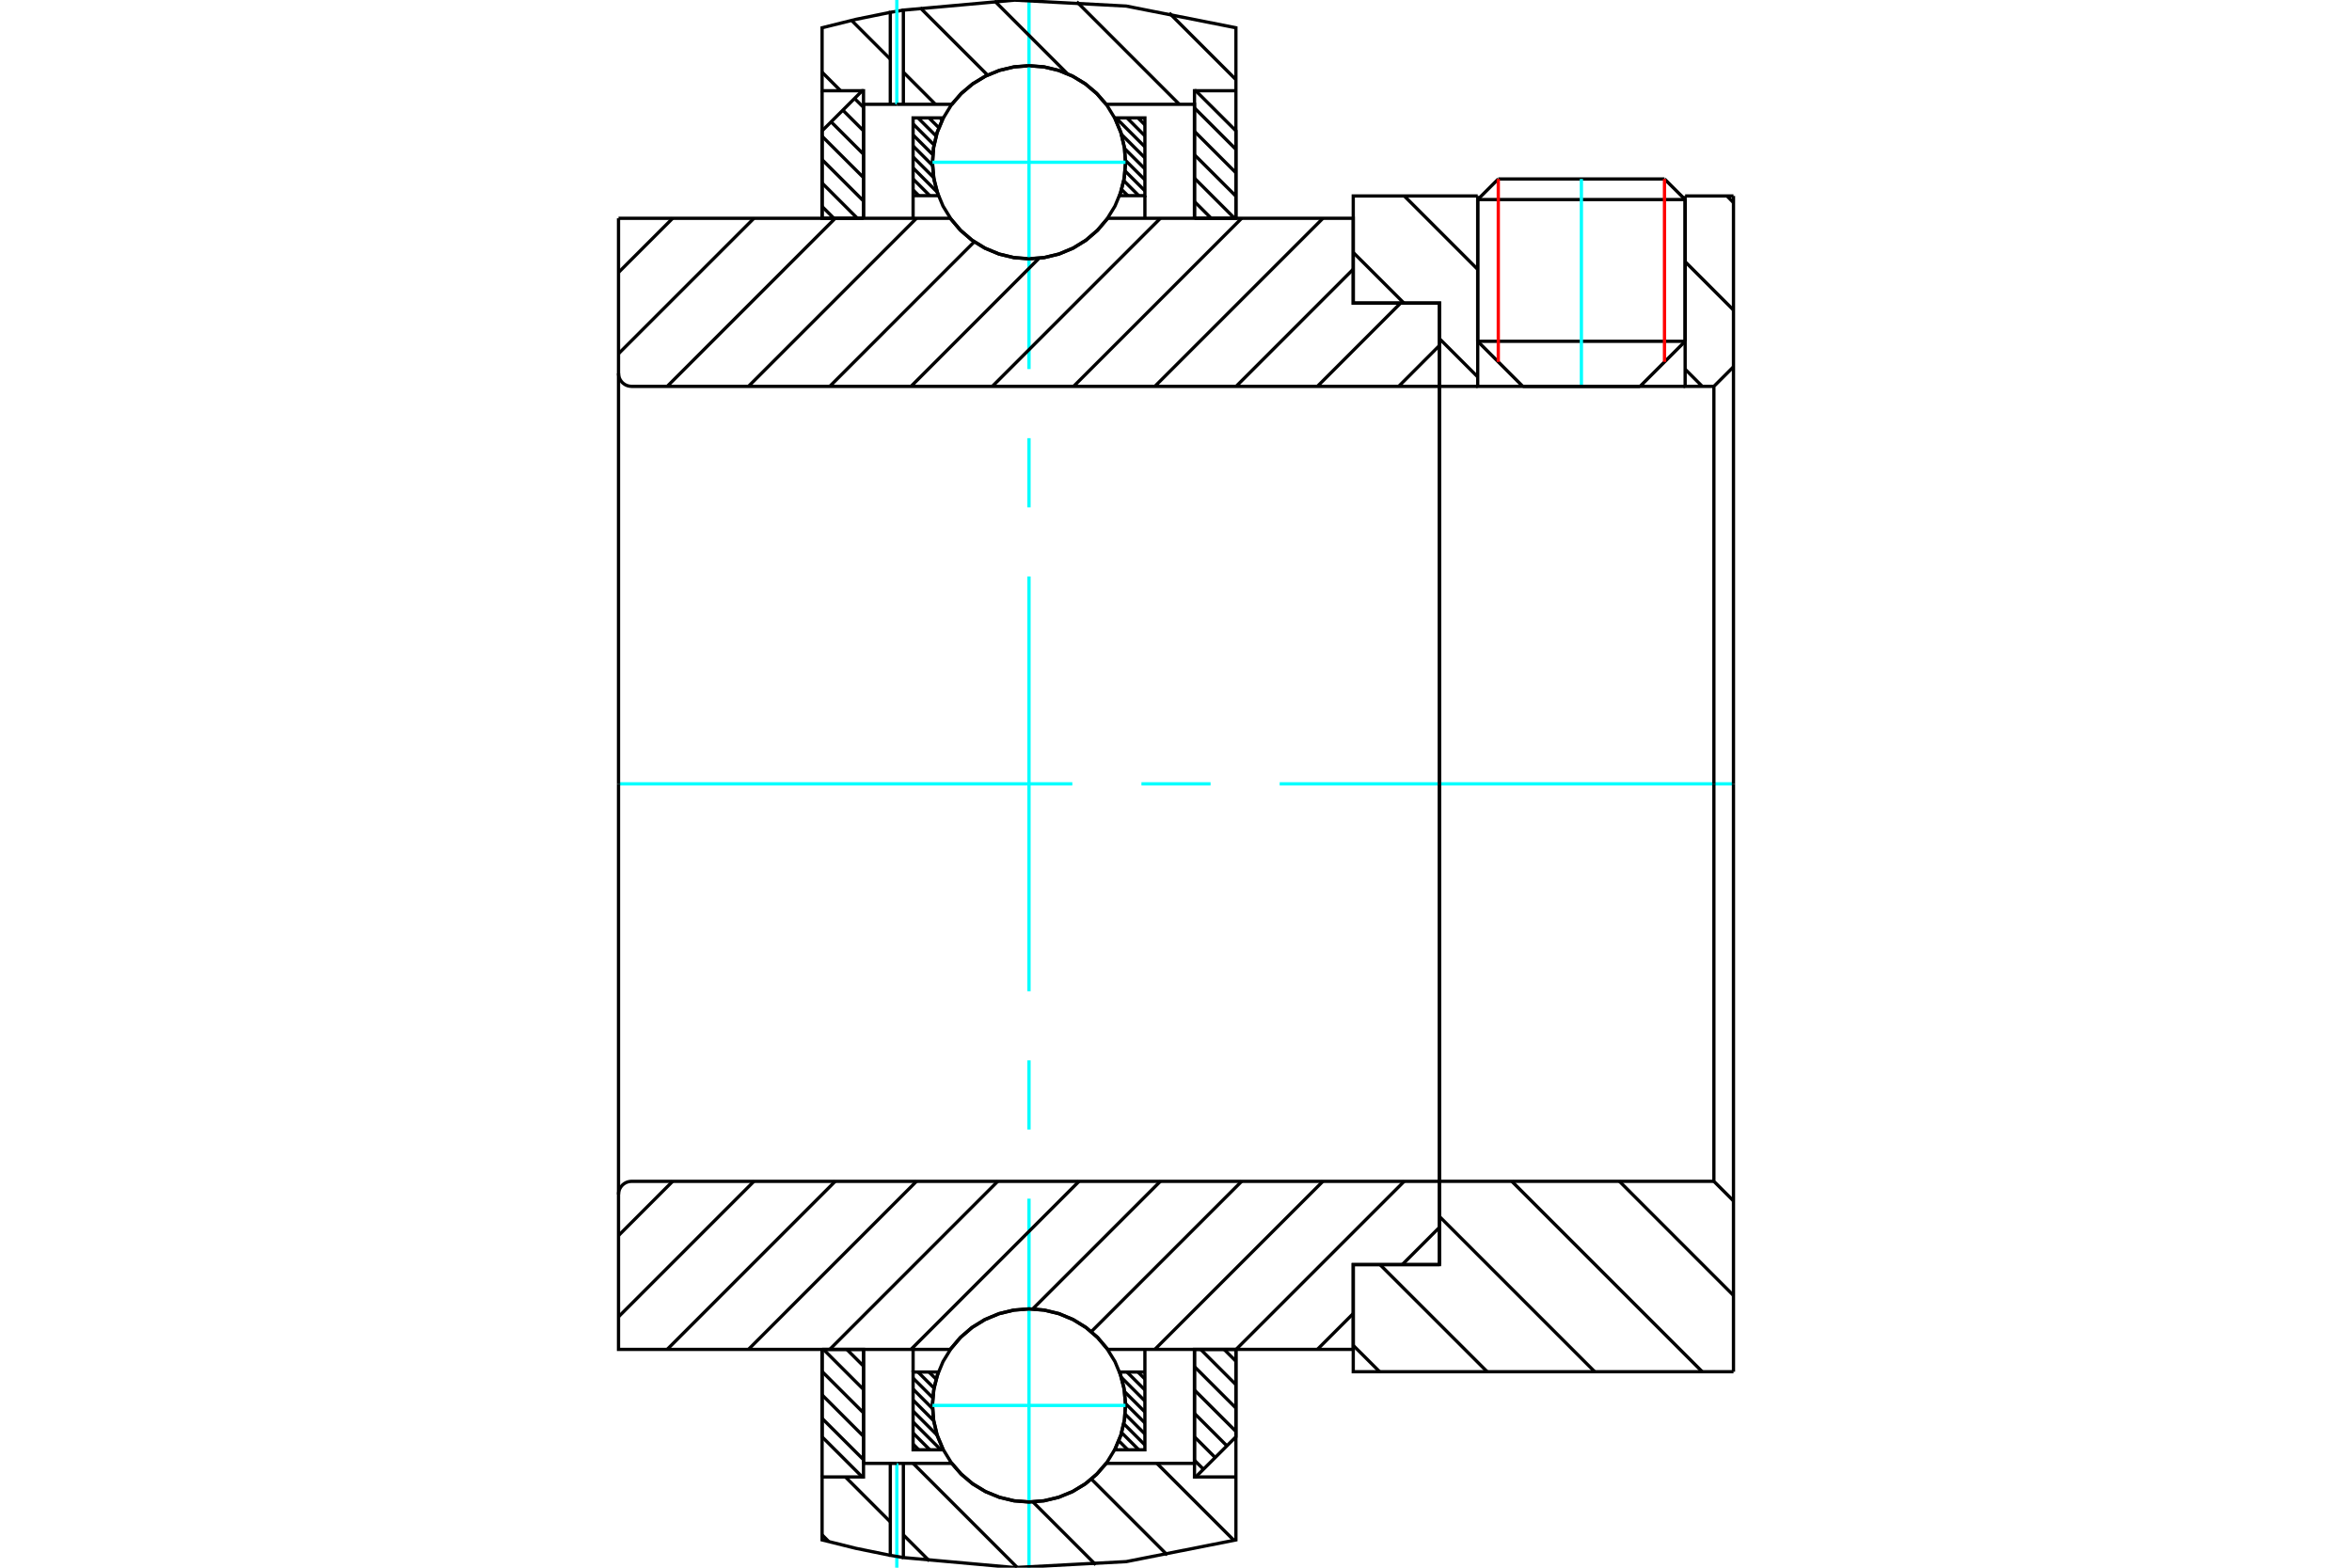 <?xml version="1.0" standalone="no"?>
<!DOCTYPE svg PUBLIC "-//W3C//DTD SVG 1.1//EN"
	"http://www.w3.org/Graphics/SVG/1.1/DTD/svg11.dtd">
<svg xmlns="http://www.w3.org/2000/svg" height="100%" width="100%" viewBox="0 0 36000 24000">
	<rect x="-1800" y="-1200" width="39600" height="26400" style="fill:#FFF"/>
	<g style="fill:none; fill-rule:evenodd" transform="matrix(1 0 0 1 0 0)">
		<g style="fill:none; stroke:#000; stroke-width:50; shape-rendering:geometricPrecision">
			<line x1="23308" y1="5915" x2="25103" y2="5915"/>
			<line x1="22618" y1="5225" x2="25793" y2="5225"/>
			<line x1="22618" y1="3055" x2="25793" y2="3055"/>
			<line x1="22933" y1="2740" x2="25477" y2="2740"/>
			<line x1="22618" y1="5225" x2="23308" y2="5915"/>
			<line x1="25103" y1="5915" x2="25793" y2="5225"/>
			<line x1="22618" y1="3055" x2="22618" y2="5225"/>
			<line x1="25793" y1="5225" x2="25793" y2="3055"/>
			<line x1="22933" y1="2740" x2="22618" y2="3055"/>
			<line x1="25793" y1="3055" x2="25477" y2="2740"/>
		</g>
		<g style="fill:none; stroke:#0FF; stroke-width:50; shape-rendering:geometricPrecision">
			<line x1="24205" y1="5915" x2="24205" y2="2740"/>
		</g>
		<g style="fill:none; stroke:#000; stroke-width:50; shape-rendering:geometricPrecision">
			<line x1="12583" y1="21714" x2="13217" y2="22347"/>
			<line x1="12583" y1="21355" x2="13217" y2="21989"/>
			<line x1="12583" y1="20997" x2="13217" y2="21630"/>
			<line x1="12603" y1="20658" x2="13217" y2="21272"/>
			<line x1="12961" y1="20658" x2="13217" y2="20914"/>
			<polyline points="12583,20658 12583,21997 13198,22611 13217,22611"/>
			<polyline points="13217,22403 13217,20658 12583,20658"/>
		</g>
		<g style="fill:none; stroke:#0FF; stroke-width:50; shape-rendering:geometricPrecision">
			<line x1="9467" y1="12000" x2="16413" y2="12000"/>
			<line x1="17471" y1="12000" x2="18529" y2="12000"/>
			<line x1="19587" y1="12000" x2="26533" y2="12000"/>
		</g>
		<g style="fill:none; stroke:#000; stroke-width:50; shape-rendering:geometricPrecision">
			<line x1="12583" y1="3161" x2="12764" y2="3342"/>
			<line x1="12583" y1="2802" x2="13123" y2="3342"/>
			<line x1="12583" y1="2444" x2="13217" y2="3077"/>
			<line x1="12583" y1="2086" x2="13217" y2="2719"/>
			<line x1="12721" y1="1865" x2="13217" y2="2361"/>
			<line x1="12900" y1="1686" x2="13217" y2="2003"/>
			<line x1="13079" y1="1507" x2="13217" y2="1644"/>
			<line x1="13217" y1="3342" x2="13217" y2="1597"/>
			<polyline points="13217,1389 13198,1389 12583,2003 12583,3342 13217,3342"/>
			<line x1="18736" y1="20658" x2="18917" y2="20839"/>
			<line x1="18377" y1="20658" x2="18917" y2="21198"/>
			<line x1="18283" y1="20923" x2="18917" y2="21556"/>
			<line x1="18283" y1="21281" x2="18917" y2="21914"/>
			<line x1="18283" y1="21639" x2="18779" y2="22135"/>
			<line x1="18283" y1="21997" x2="18600" y2="22314"/>
			<line x1="18283" y1="22356" x2="18421" y2="22493"/>
			<polyline points="18917,20658 18917,21997 18302,22611 18283,22611"/>
			<polyline points="18283,22403 18283,20658 18917,20658"/>
			<line x1="18283" y1="1653" x2="18917" y2="2286"/>
			<line x1="18283" y1="2011" x2="18917" y2="2645"/>
			<line x1="18283" y1="2370" x2="18917" y2="3003"/>
			<line x1="18283" y1="2728" x2="18897" y2="3342"/>
			<line x1="18283" y1="3086" x2="18539" y2="3342"/>
			<line x1="18283" y1="3342" x2="18283" y2="1597"/>
			<polyline points="18283,1389 18302,1389 18917,2003 18917,3342 18283,3342"/>
			<line x1="17418" y1="21005" x2="17524" y2="21111"/>
			<line x1="17250" y1="21005" x2="17524" y2="21279"/>
			<line x1="17165" y1="21088" x2="17524" y2="21448"/>
			<line x1="17213" y1="21305" x2="17524" y2="21616"/>
			<line x1="17228" y1="21488" x2="17524" y2="21784"/>
			<line x1="17222" y1="21650" x2="17524" y2="21953"/>
			<line x1="17201" y1="21797" x2="17524" y2="22121"/>
			<line x1="17168" y1="21933" x2="17430" y2="22195"/>
			<line x1="17125" y1="22058" x2="17262" y2="22195"/>
			<line x1="17073" y1="22175" x2="17093" y2="22195"/>
			<line x1="14219" y1="21005" x2="14328" y2="21113"/>
			<line x1="14051" y1="21005" x2="14296" y2="21250"/>
			<line x1="13976" y1="21098" x2="14277" y2="21399"/>
			<line x1="13976" y1="21266" x2="14272" y2="21563"/>
			<line x1="13976" y1="21434" x2="14290" y2="21749"/>
			<line x1="13976" y1="21603" x2="14344" y2="21971"/>
			<line x1="13976" y1="21771" x2="14400" y2="22195"/>
			<line x1="13976" y1="21939" x2="14231" y2="22195"/>
			<line x1="13976" y1="22108" x2="14063" y2="22195"/>
			<line x1="13976" y1="21005" x2="13976" y2="20658"/>
			<polyline points="17524,20658 17524,21005 17524,22195 17063,22195 17158,21969 17213,21730 17228,21485 17203,21241 17137,21005 17524,21005"/>
			<polyline points="14437,22195 13976,22195 13976,21005 14363,21005 14297,21241 14272,21485 14287,21730 14342,21969 14437,22195"/>
			<line x1="17418" y1="1805" x2="17524" y2="1911"/>
			<line x1="17250" y1="1805" x2="17524" y2="2080"/>
			<line x1="17081" y1="1805" x2="17524" y2="2248"/>
			<line x1="17165" y1="2057" x2="17524" y2="2416"/>
			<line x1="17213" y1="2274" x2="17524" y2="2585"/>
			<line x1="17228" y1="2457" x2="17524" y2="2753"/>
			<line x1="17222" y1="2619" x2="17524" y2="2921"/>
			<line x1="17201" y1="2766" x2="17430" y2="2995"/>
			<line x1="17168" y1="2902" x2="17262" y2="2995"/>
			<line x1="14388" y1="1805" x2="14421" y2="1838"/>
			<line x1="14219" y1="1805" x2="14370" y2="1955"/>
			<line x1="14051" y1="1805" x2="14328" y2="2082"/>
			<line x1="13976" y1="1898" x2="14296" y2="2218"/>
			<line x1="13976" y1="2066" x2="14277" y2="2367"/>
			<line x1="13976" y1="2235" x2="14272" y2="2531"/>
			<line x1="13976" y1="2403" x2="14290" y2="2718"/>
			<line x1="13976" y1="2571" x2="14344" y2="2940"/>
			<line x1="13976" y1="2740" x2="14231" y2="2995"/>
			<line x1="13976" y1="2908" x2="14063" y2="2995"/>
			<line x1="17524" y1="2995" x2="17524" y2="3342"/>
			<polyline points="13976,3342 13976,2995 13976,1805 14437,1805 14342,2031 14287,2270 14272,2515 14297,2759 14363,2995 13976,2995"/>
			<polyline points="17063,1805 17524,1805 17524,2995 17137,2995 17203,2759 17228,2515 17213,2270 17158,2031 17063,1805"/>
			<polyline points="17227,2484 17209,2253 17155,2028 17066,1814 16945,1616 16794,1440 16618,1289 16421,1168 16206,1079 15981,1025 15750,1007 15519,1025 15294,1079 15079,1168 14882,1289 14706,1440 14555,1616 14434,1814 14345,2028 14291,2253 14273,2484 14291,2715 14345,2941 14434,3155 14555,3352 14706,3529 14882,3679 15079,3800 15294,3889 15519,3943 15750,3961 15981,3943 16206,3889 16421,3800 16618,3679 16794,3529 16945,3352 17066,3155 17155,2941 17209,2715 17227,2484"/>
		</g>
		<g style="fill:none; stroke:#0FF; stroke-width:50; shape-rendering:geometricPrecision">
			<line x1="14273" y1="2484" x2="17227" y2="2484"/>
			<line x1="15750" y1="24000" x2="15750" y2="18350"/>
			<line x1="15750" y1="17292" x2="15750" y2="16233"/>
			<line x1="15750" y1="15175" x2="15750" y2="8825"/>
			<line x1="15750" y1="7767" x2="15750" y2="6708"/>
			<line x1="15750" y1="5650" x2="15750" y2="0"/>
		</g>
		<g style="fill:none; stroke:#000; stroke-width:50; shape-rendering:geometricPrecision">
			<polyline points="17227,21516 17209,21285 17155,21059 17066,20845 16945,20648 16794,20471 16618,20321 16421,20200 16206,20111 15981,20057 15750,20039 15519,20057 15294,20111 15079,20200 14882,20321 14706,20471 14555,20648 14434,20845 14345,21059 14291,21285 14273,21516 14291,21747 14345,21972 14434,22186 14555,22384 14706,22560 14882,22711 15079,22832 15294,22921 15519,22975 15750,22993 15981,22975 16206,22921 16421,22832 16618,22711 16794,22560 16945,22384 17066,22186 17155,21972 17209,21747 17227,21516"/>
		</g>
		<g style="fill:none; stroke:#0FF; stroke-width:50; shape-rendering:geometricPrecision">
			<line x1="14273" y1="21516" x2="17227" y2="21516"/>
		</g>
		<g style="fill:none; stroke:#000; stroke-width:50; shape-rendering:geometricPrecision">
			<line x1="24787" y1="18085" x2="26533" y2="19832"/>
			<line x1="23140" y1="18085" x2="26055" y2="21000"/>
			<line x1="22033" y1="18624" x2="24409" y2="21000"/>
			<line x1="21122" y1="19360" x2="22763" y2="21000"/>
			<line x1="20713" y1="20597" x2="21117" y2="21000"/>
			<line x1="26533" y1="12000" x2="26533" y2="21000"/>
			<polyline points="26533,18385 26233,18085 26233,12000"/>
			<polyline points="26233,18085 22033,18085 22033,12000"/>
			<polyline points="22033,18085 22033,19360 20713,19360 20713,21000 26533,21000"/>
			<line x1="26433" y1="3000" x2="26533" y2="3101"/>
			<line x1="25793" y1="4006" x2="26533" y2="4747"/>
			<line x1="25793" y1="5652" x2="26055" y2="5915"/>
			<line x1="21494" y1="3000" x2="22618" y2="4124"/>
			<line x1="20713" y1="3865" x2="21489" y2="4640"/>
			<line x1="22033" y1="5185" x2="22618" y2="5770"/>
			<line x1="26533" y1="12000" x2="26533" y2="3000"/>
			<polyline points="26533,5615 26233,5915 26233,12000"/>
			<polyline points="26233,5915 25793,5915 25793,3000"/>
			<polyline points="25793,5915 22618,5915 22618,3000"/>
			<polyline points="22618,5915 22033,5915 22033,12000"/>
			<polyline points="22033,5915 22033,4640 20713,4640 20713,3000 22618,3000"/>
			<line x1="25793" y1="3000" x2="26533" y2="3000"/>
			<line x1="22033" y1="18789" x2="21463" y2="19360"/>
			<line x1="20713" y1="20109" x2="20164" y2="20658"/>
			<line x1="21493" y1="18085" x2="18920" y2="20658"/>
			<line x1="20249" y1="18085" x2="17676" y2="20658"/>
			<line x1="19005" y1="18085" x2="16704" y2="20386"/>
			<line x1="17761" y1="18085" x2="15807" y2="20039"/>
			<line x1="16516" y1="18085" x2="13944" y2="20658"/>
			<line x1="15272" y1="18085" x2="12700" y2="20658"/>
			<line x1="14028" y1="18085" x2="11456" y2="20658"/>
			<line x1="12784" y1="18085" x2="10212" y2="20658"/>
			<line x1="11540" y1="18085" x2="9467" y2="20159"/>
			<line x1="10296" y1="18085" x2="9467" y2="18915"/>
			<line x1="22033" y1="12000" x2="22033" y2="19360"/>
			<polyline points="22033,18085 9667,18085 9635,18088 9605,18095 9576,18107 9549,18124 9525,18144 9505,18168 9488,18195 9476,18224 9469,18254 9467,18285 9467,20658 10100,20658 14545,20658"/>
			<polyline points="16955,20658 16804,20479 16627,20325 16428,20202 16211,20111 15984,20056 15750,20037 15516,20056 15289,20111 15072,20202 14873,20325 14696,20479 14545,20658"/>
			<polyline points="16955,20658 20713,20658 20713,19360 22033,19360"/>
			<line x1="9467" y1="12000" x2="9467" y2="18285"/>
			<line x1="22033" y1="5289" x2="21408" y2="5915"/>
			<line x1="21438" y1="4640" x2="20164" y2="5915"/>
			<line x1="20713" y1="4121" x2="18920" y2="5915"/>
			<line x1="20249" y1="3342" x2="17676" y2="5915"/>
			<line x1="19005" y1="3342" x2="16432" y2="5915"/>
			<line x1="17761" y1="3342" x2="15188" y2="5915"/>
			<line x1="15904" y1="3954" x2="13944" y2="5915"/>
			<line x1="14912" y1="3702" x2="12700" y2="5915"/>
			<line x1="14028" y1="3342" x2="11456" y2="5915"/>
			<line x1="12784" y1="3342" x2="10212" y2="5915"/>
			<line x1="11540" y1="3342" x2="9467" y2="5415"/>
			<line x1="10296" y1="3342" x2="9467" y2="4171"/>
			<line x1="9467" y1="12000" x2="9467" y2="3342"/>
			<polyline points="9467,5715 9469,5746 9476,5776 9488,5805 9505,5832 9525,5856 9549,5876 9576,5893 9605,5905 9635,5912 9667,5915 22033,5915 22033,4640 20713,4640 20713,3342 16955,3342"/>
			<polyline points="14545,3342 14696,3521 14873,3675 15072,3798 15289,3889 15516,3944 15750,3963 15984,3944 16211,3889 16428,3798 16627,3675 16804,3521 16955,3342"/>
			<polyline points="14545,3342 10100,3342 9467,3342"/>
			<line x1="22033" y1="12000" x2="22033" y2="5915"/>
		</g>
		<g style="fill:none; stroke:#F00; stroke-width:50; shape-rendering:geometricPrecision">
			<line x1="25477" y1="2740" x2="25477" y2="5540"/>
			<line x1="22933" y1="5540" x2="22933" y2="2740"/>
		</g>
		<g style="fill:none; stroke:#000; stroke-width:50; shape-rendering:geometricPrecision">
			<line x1="17897" y1="199" x2="18917" y2="1219"/>
			<line x1="16481" y1="27" x2="18051" y2="1597"/>
			<line x1="15222" y1="13" x2="16337" y2="1128"/>
			<line x1="14085" y1="120" x2="15115" y2="1149"/>
			<line x1="13043" y1="321" x2="13627" y2="905"/>
			<line x1="13827" y1="1105" x2="14318" y2="1597"/>
			<line x1="12583" y1="1106" x2="12866" y2="1389"/>
			<line x1="17708" y1="22403" x2="18887" y2="23582"/>
			<line x1="16705" y1="22644" x2="17867" y2="23806"/>
			<line x1="15810" y1="22993" x2="16772" y2="23955"/>
			<line x1="13976" y1="22403" x2="15566" y2="23993"/>
			<line x1="12940" y1="22611" x2="13627" y2="23298"/>
			<line x1="13827" y1="23498" x2="14226" y2="23897"/>
			<line x1="12583" y1="23498" x2="12682" y2="23597"/>
			<polyline points="18917,3342 18917,1389 18917,425 17239,93 15530,2 13827,155 13827,1597"/>
			<polyline points="13827,155 13627,189 13627,1597"/>
			<polyline points="13627,189 13102,296 12583,425 12583,1389 13217,1389 13217,1597 13217,3342"/>
			<polyline points="13217,1597 13627,1597 13727,1597"/>
		</g>
		<g style="fill:none; stroke:#0FF; stroke-width:50; shape-rendering:geometricPrecision">
			<line x1="13727" y1="1597" x2="13727" y2="0"/>
		</g>
		<g style="fill:none; stroke:#000; stroke-width:50; shape-rendering:geometricPrecision">
			<polyline points="13727,1597 13827,1597 14567,1597"/>
			<polyline points="16933,1597 16782,1425 16607,1279 16411,1162 16200,1076 15978,1023 15750,1005 15522,1023 15300,1076 15089,1162 14893,1279 14718,1425 14567,1597"/>
			<polyline points="16933,1597 18283,1597 18283,3342"/>
			<polyline points="18283,1597 18283,1389 18917,1389"/>
			<line x1="12583" y1="1389" x2="12583" y2="3342"/>
			<line x1="12583" y1="20658" x2="12583" y2="22611"/>
			<polyline points="18917,22611 18283,22611 18283,22403"/>
			<polyline points="18283,20658 18283,22403 16933,22403"/>
			<polyline points="14567,22403 14718,22575 14893,22721 15089,22838 15300,22924 15522,22977 15750,22995 15978,22977 16200,22924 16411,22838 16607,22721 16782,22575 16933,22403"/>
			<polyline points="14567,22403 13827,22403 13727,22403"/>
		</g>
		<g style="fill:none; stroke:#0FF; stroke-width:50; shape-rendering:geometricPrecision">
			<line x1="13727" y1="24000" x2="13727" y2="22403"/>
		</g>
		<g style="fill:none; stroke:#000; stroke-width:50; shape-rendering:geometricPrecision">
			<polyline points="13727,22403 13627,22403 13217,22403"/>
			<polyline points="13217,20658 13217,22403 13217,22611 12583,22611 12583,23575 13102,23704 13627,23811"/>
			<polyline points="13627,22403 13627,23811 13827,23845"/>
			<polyline points="13827,22403 13827,23845 15530,23998 17239,23907 18917,23575 18917,22611 18917,20658"/>
		</g>
	</g>
</svg>
